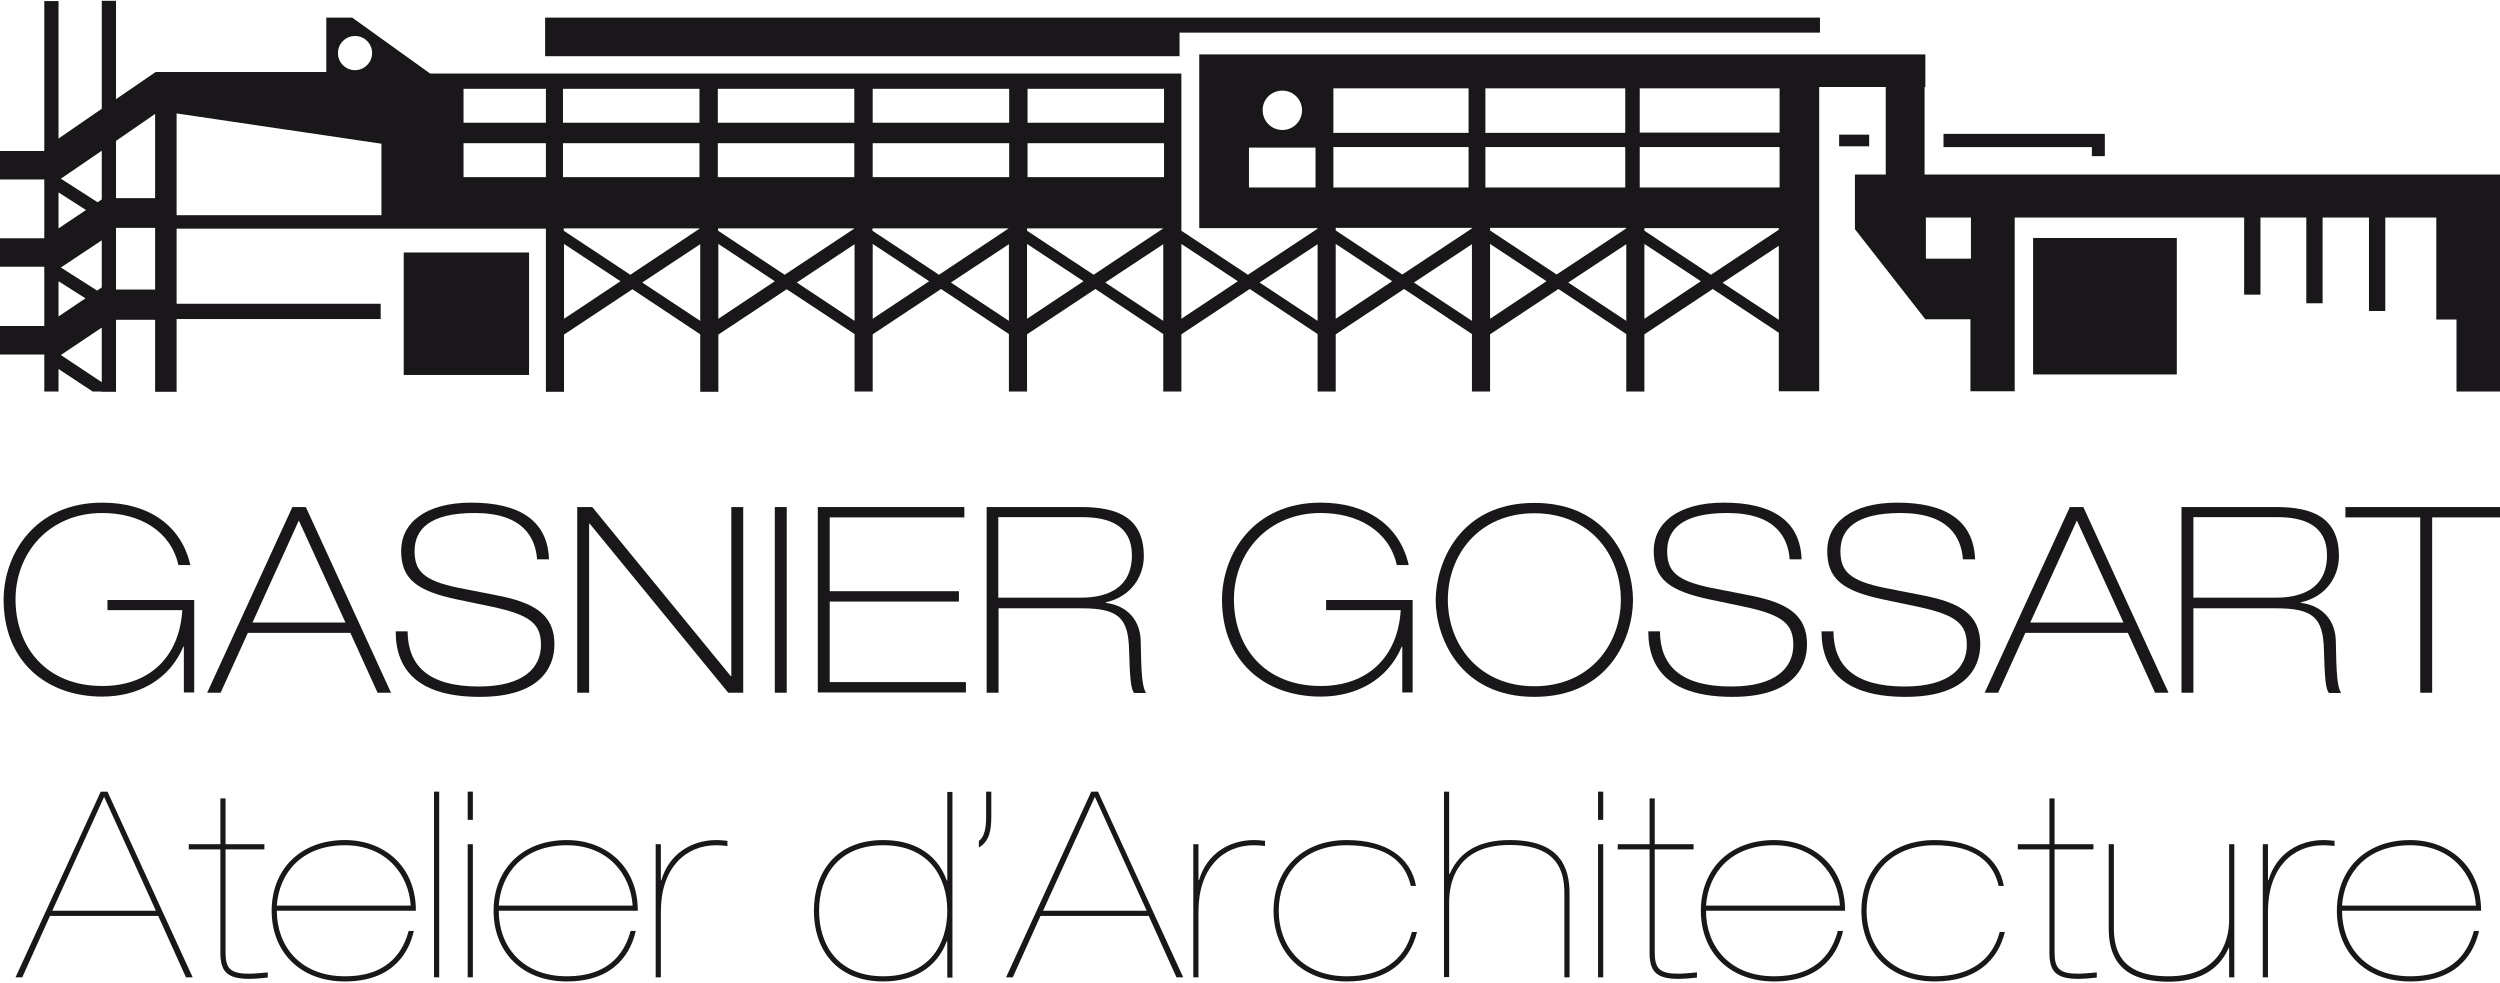 <?xml version="1.0" encoding="utf-8"?>
<!-- Generator: Adobe Illustrator 25.0.1, SVG Export Plug-In . SVG Version: 6.00 Build 0)  -->
<svg version="1.1" id="Calque_1" xmlns="http://www.w3.org/2000/svg" xmlns:xlink="http://www.w3.org/1999/xlink" x="0px" y="0px"
	 viewBox="0 0 965.4 379.7" style="enable-background:new 0 0 965.4 379.7;" xml:space="preserve">
<style type="text/css">
	.st0{fill:#1A171B;}
</style>
<g>
	<g>
		<rect x="67.5" y="117.3" class="st0" width="79.5" height="5.9"/>
		<rect x="155.9" y="97.5" class="st0" width="48.4" height="47.3"/>
		<polygon class="st0" points="702.8,6.8 455.5,6.8 443.2,6.8 210.5,6.8 210.5,21.7 455.5,21.7 455.5,12.6 702.8,12.6 		"/>
		<rect x="710.2" y="52" class="st0" width="11.6" height="4.5"/>
		<polygon class="st0" points="750.5,51.7 750.5,56.8 807.8,56.8 807.8,60.3 812.8,60.3 812.8,56.8 812.8,51.7 		"/>
		<rect x="785.1" y="91.9" class="st0" width="55.5" height="52.7"/>
		<path class="st0" d="M743.2,67.4V33.6h0.3V21h-40.9h-6.1H463.1v67.1h45.7v0.2l-26.9,17.8l-25.7-17v-2.4h0V28.4H166.1L136,6.8h-10
			v21H60.1l0.1,0.2h-0.1v-0.2L44.8,38.3v-38h-5.5v41.7L22.6,53.5V0.4h-5.5v57.9H-0.1v11h17.2V92H-0.1v11h17.2v22.9H-0.1v11h17.2
			v14.3h5.5v-8.7l13.2,8.7h3.5v0.1h5.5v-27.8h15.1v27.8h8.3v-63h97.9l0,0h44.7v63h7v-22.1l26.4-17.5l26.2,17.4v22.2h7v-22.1
			l26.4-17.5L330,129v22.2h7v-22.1l26.4-17.5l26.2,17.4v22.2h7v-22.1l26.4-17.5l26.2,17.4v22.2h7v-22.1l26.4-17.5l26.2,17.4v22.2h7
			v-22.1l26.4-17.5l26.2,17.4v22.2h7v-22.1l26.4-17.5L628,129v22.2h7v-22.1l26.4-17.5l25.5,16.9v22.6h15.6V88.1v-1.3V33.6h25.7v33.8
			h-11.9v14.9V84v4.5l27.2,34.8h17.4v27.8H778V84h88.6v29.8h6.3V84h17.7v33.1h6.3V84h17.9v36.1h6.3V84h19.7v39.4h7.8v27.8h16.9V84
			V68.9v-1.5H743.2z M495.2,35c4.2,0,7.6,3.4,7.6,7.6c0,4.2-3.4,7.6-7.6,7.6c-4.2,0-7.6-3.4-7.6-7.6C487.5,38.4,490.9,35,495.2,35z
			 M508,72.4h-25.7V57H508V72.4z M22.6,74.3l10.6,6.8l-10.6,7.1V74.3z M22.6,108.6l10.4,6.6l-10.4,7V108.6z M39.3,147.6l-15.8-10.5
			l15.8-10.6V147.6z M39.3,111l-1.8,1.2l-14-8.9l15.8-10.5V111z M39.3,77l-1.6,1.1L23.5,69l15.8-10.8V77z M59.9,111.8H44.8V88h15.1
			V111.8z M59.9,76.5H44.8V54.4L59.9,44V76.5z M137.1,13.9c3.7,0,6.6,3,6.6,6.6s-3,6.6-6.6,6.6c-3.7,0-6.6-3-6.6-6.6
			S133.4,13.9,137.1,13.9z M147.4,83.1H68.2V43.8l79.1,11.7V83.1z M396.8,34.3h52.7v13.1h-52.7V34.3z M396.8,55.3h52.7v13.1h-52.7
			V55.3z M337,34.3h52.7v13.1H337V34.3z M337,55.3h52.7v13.1H337V55.3z M277.2,34.3h52.7v13.1h-52.7V34.3z M277.2,55.3h52.7v13.1
			h-52.7V55.3z M217.4,34.3h52.7v13.1h-52.7V34.3z M217.4,55.3h52.7v13.1h-52.7V55.3z M179,34.3h31.8v13.1H179V34.3z M179,55.3h31.8
			v13.1H179V55.3z M217.8,123.1V94.2l21.8,14.4L217.8,123.1z M270.4,123.9L248,109.1l22.4-14.8V123.9z M243.4,106.1l-25.7-17v-0.9
			h52.6v0L243.4,106.1z M277.4,123.1V94.2l21.8,14.4L277.4,123.1z M330,123.9l-22.3-14.8L330,94.3V123.9z M303,106.1l-25.7-17v-0.9
			H330v0L303,106.1z M337,123.1V94.2l21.8,14.4L337,123.1z M389.6,123.9l-22.4-14.8l22.4-14.8V123.9z M362.6,106.1l-25.7-17v-0.9
			h52.6v0L362.6,106.1z M396.6,123.1V94.2l21.8,14.4L396.6,123.1z M449.2,123.9l-22.4-14.8l22.4-14.8V123.9z M422.3,106.1l-25.7-17
			v-0.9h52.6v0L422.3,106.1z M456.2,123.1V94.2l21.8,14.4L456.2,123.1z M508.8,123.9l-22.4-14.8l22.4-14.8V123.9z M573.6,34.1h54
			v17.2h-54V34.1z M514.9,34.1h52.2v17.2h-52.2V34.1z M514.9,72.4V56.8h52.2v15.6H514.9z M515.8,123.1V94.2l21.8,14.4L515.8,123.1z
			 M568.4,123.9l-22.4-14.8l22.4-14.8V123.9z M568.4,88.2l-26.9,17.8l-25.7-17v-1h52.6V88.2z M573.6,72.4V56.8h54v15.6H573.6z
			 M575.4,123.1V94.2l21.8,14.4L575.4,123.1z M628,123.9l-22.4-14.8L628,94.3V123.9z M628,88.2l-26.9,17.8l-25.7-17v-1H628V88.2z
			 M635,123.1V94.2l21.8,14.4L635,123.1z M686.9,123.5l-21.7-14.3l21.7-14.3V123.5z M686.9,88.7l-26.2,17.4l-25.7-17v-1h51.9V88.7z
			 M687.2,72.4h-54V56.8h54V72.4z M687.2,51.2h-54V34.1h54V51.2z M761.1,99.9h-17.4V84h17.4V99.9z"/>
	</g>
	<g>
		<path class="st0" d="M41.5,231.7H75v35.7h-4v-17.7h-0.2c-5.4,12.9-17.6,19.3-31.3,19.3c-21.8,0-38.1-13.8-38.1-37.4
			c0-17.4,11.9-37.5,38.1-37.5c17.6,0,30.5,8.6,34,24.1h-4.6c-3-13.3-15.1-20.1-29.4-20.1c-20.5,0-33.5,15.4-33.5,33.4
			c0,18,11.5,33.4,33.5,33.4c18.1,0,29.8-11.1,30.9-29.3H41.5V231.7z"/>
		<path class="st0" d="M112.9,195.8h5.2l32.9,71.7h-5.2l-10.5-23.1H95.7l-10.5,23.1h-5.2L112.9,195.8z M97.5,240.4h35.9l-18-39.4
			L97.5,240.4z"/>
		<path class="st0" d="M157.4,243.8c0.1,13.4,8.2,21.3,27.5,21.3c17.6,0,24-7.5,24-16c0-8-3.8-11.6-18.9-14.8l-13.4-2.8
			c-15.7-3.3-21.7-7.9-21.7-18.8c0-10.7,9.3-18.6,27.1-18.6c18.1,0,29.5,6.6,30,21.9h-4.6c-0.6-8.2-5.2-17.9-24.1-17.9
			c-17.5,0-23.2,6.4-23.2,14.7c0,7.6,3.3,11.4,17,14.2l14.8,2.9c14.4,2.8,22.2,7.4,22.2,18.9c0,9.7-6.4,20.3-28.8,20.3
			c-23.5,0-32.5-10.1-32.5-25.3H157.4z"/>
		<path class="st0" d="M222.9,195.8h5.8l53.5,65.3h0.2v-65.3h4.6v71.7h-5.8l-53.5-65.3h-0.2v65.3h-4.6V195.8z"/>
		<path class="st0" d="M299.2,195.8h4.6v71.7h-4.6V195.8z"/>
		<path class="st0" d="M315.8,195.8h56.6v4h-52v28.5h49.9v4h-49.9v31.1h52.6v4h-57.2V195.8z"/>
		<path class="st0" d="M380.9,195.8h36.6c13.8,0,24.2,3.9,24.2,19c0,7.4-4.5,15.5-14.7,17.8v0.2c8.7,1.1,13.4,7.1,13.5,14.9
			c0.2,13.1,0.6,17.3,2,19.9H438c-1.3-1.2-1.7-5.7-2-16.7c-0.3-12.5-4.3-16-18.5-16h-31.9v32.6h-4.6V195.8z M385.5,230.8h31.2
			c4.5,0,20.4,0,20.4-16.4c0-11.6-9-14.7-19.2-14.7h-32.4V230.8z"/>
		<path class="st0" d="M512.1,231.7h33.4v35.7h-4v-17.7h-0.2c-5.4,12.9-17.6,19.3-31.3,19.3c-21.8,0-38.1-13.8-38.1-37.4
			c0-17.4,11.9-37.5,38.1-37.5c17.6,0,30.5,8.6,34,24.1h-4.6c-3-13.3-15.1-20.1-29.4-20.1c-20.5,0-33.5,15.4-33.5,33.4
			c0,18,11.5,33.4,33.5,33.4c18.1,0,29.8-11.1,30.9-29.3h-28.8V231.7z"/>
		<path class="st0" d="M592.5,194.2c29.1,0,38.1,23.4,38.1,37.5c0,14.1-8.9,37.4-38.1,37.4c-29.1,0-38.1-23.4-38.1-37.4
			C554.5,217.6,563.4,194.2,592.5,194.2z M592.5,265c21.6,0,33.4-16.3,33.4-33.4c0-17.2-11.8-33.4-33.4-33.4
			c-21.6,0-33.4,16.3-33.4,33.4C559.1,248.8,571,265,592.5,265z"/>
		<path class="st0" d="M641,243.8c0.1,13.4,8.2,21.3,27.5,21.3c17.6,0,24-7.5,24-16c0-8-3.8-11.6-18.9-14.8l-13.3-2.8
			c-15.7-3.3-21.7-7.9-21.7-18.8c0-10.7,9.3-18.6,27.1-18.6c18.1,0,29.5,6.6,30,21.9h-4.6c-0.6-8.2-5.2-17.9-24.1-17.9
			c-17.5,0-23.2,6.4-23.2,14.7c0,7.6,3.3,11.4,17,14.2l14.8,2.9c14.4,2.8,22.2,7.4,22.2,18.9c0,9.7-6.4,20.3-28.8,20.3
			c-23.5,0-32.5-10.1-32.5-25.3H641z"/>
		<path class="st0" d="M708,243.8c0.1,13.4,8.2,21.3,27.5,21.3c17.6,0,24-7.5,24-16c0-8-3.8-11.6-18.9-14.8l-13.3-2.8
			c-15.7-3.3-21.7-7.9-21.7-18.8c0-10.7,9.3-18.6,27.1-18.6c18.1,0,29.5,6.6,30,21.9H758c-0.6-8.2-5.2-17.9-24.1-17.9
			c-17.5,0-23.2,6.4-23.2,14.7c0,7.6,3.3,11.4,17,14.2l14.8,2.9c14.4,2.8,22.2,7.4,22.2,18.9c0,9.7-6.4,20.3-28.8,20.3
			c-23.5,0-32.5-10.1-32.5-25.3H708z"/>
		<path class="st0" d="M799.3,195.8h5.2l32.9,71.7h-5.2l-10.5-23.1h-39.6l-10.5,23.1h-5.2L799.3,195.8z M784,240.4h36l-18-39.4
			L784,240.4z"/>
		<path class="st0" d="M842.4,195.8h36.6c13.8,0,24.2,3.9,24.2,19c0,7.4-4.5,15.5-14.7,17.8v0.2c8.7,1.1,13.4,7.1,13.5,14.9
			c0.2,13.1,0.6,17.3,2,19.9h-4.6c-1.3-1.2-1.7-5.7-2-16.7c-0.3-12.5-4.3-16-18.5-16H847v32.6h-4.6V195.8z M847,230.8h31.2
			c4.5,0,20.4,0,20.4-16.4c0-11.6-9-14.7-19.2-14.7H847V230.8z"/>
		<path class="st0" d="M905.6,195.8h62.5v4h-28.9v67.7h-4.6v-67.7h-28.9V195.8z"/>
	</g>
	<g>
		<path class="st0" d="M38.9,305.7h2.6l32.9,71.7h-2.6l-10.7-23.7H19.3L8.6,377.4H6L38.9,305.7z M20.2,351.7h40l-20-44L20.2,351.7z"
			/>
		<path class="st0" d="M85.1,328H72.9v-2h12.2v-17.7h2V326h15v2h-15v39.9c0,6.2,2,8.1,9.1,8.1c2.1,0,4.8-0.3,7.2-0.5v2
			c-2.6,0.3-5.3,0.5-7.2,0.5c-9,0-11.1-3.3-11.1-10.2V328z"/>
		<path class="st0" d="M106.9,351.7c0,13.6,9,25.3,26.3,25.3c17.9,0,22.8-10.9,24.6-17.5h2c-1.6,7.2-7.2,19.5-26.6,19.5
			c-17.5,0-28.3-11.6-28.3-27.3c0-15.7,10.8-27.3,28.3-27.3c15,0,27.4,10,27.4,27.3H106.9z M158.6,349.7
			c-0.8-12.2-9.6-23.3-25.4-23.3c-16.6,0-25.4,10.6-26.3,23.3H158.6z"/>
		<path class="st0" d="M167.6,305.7h2v71.7h-2V305.7z"/>
		<path class="st0" d="M180.6,305.7h2v10.9h-2V305.7z M180.6,326h2v51.4h-2V326z"/>
		<path class="st0" d="M192.6,351.7c0,13.6,9,25.3,26.3,25.3c17.9,0,22.8-10.9,24.6-17.5h2c-1.6,7.2-7.2,19.5-26.6,19.5
			c-17.5,0-28.3-11.6-28.3-27.3c0-15.7,10.8-27.3,28.3-27.3c14.9,0,27.4,10,27.4,27.3H192.6z M244.3,349.7
			c-0.8-12.2-9.6-23.3-25.4-23.3c-16.6,0-25.4,10.6-26.3,23.3H244.3z"/>
		<path class="st0" d="M253.2,326h2v13.9h0.2c3-10.3,11.8-15.5,21.2-15.5c1.8,0,3.3,0.2,4.3,0.3v2c-1.5-0.2-3.2-0.3-4.4-0.3
			c-11.7,0-21.3,8.7-21.3,25.6v25.4h-2V326z"/>
		<path class="st0" d="M365.8,363.5h-0.2c-3.8,10.1-12.7,15.5-24.5,15.5c-18.6,0-26.8-12.9-26.8-27.3c0-14.5,8.2-27.3,26.8-27.3
			c10.2,0,20.3,4,24.5,15.6h0.2v-34.2h2v71.7h-2V363.5z M341.1,377c17.5,0,24.7-12.1,24.7-25.3c0-13.1-7.2-25.3-24.7-25.3
			c-17.6,0-24.8,12.2-24.8,25.3C316.3,364.8,323.5,377,341.1,377z"/>
		<path class="st0" d="M380.8,305.7h2v9.5c0,5.5-0.7,9.6-4.8,12.1v-2.6c2.2-1.4,2.8-5.4,2.8-8.8V305.7z"/>
		<path class="st0" d="M421.4,305.7h2.6l32.9,71.7h-2.6l-10.7-23.7h-41.8l-10.7,23.7h-2.6L421.4,305.7z M402.8,351.7h40l-20-44
			L402.8,351.7z"/>
		<path class="st0" d="M460.8,326h2v13.9h0.2c3-10.3,11.8-15.5,21.2-15.5c1.8,0,3.3,0.2,4.3,0.3v2c-1.5-0.2-3.2-0.3-4.4-0.3
			c-11.7,0-21.3,8.7-21.3,25.6v25.4h-2V326z"/>
		<path class="st0" d="M547.2,359.9c-2.8,11.4-11.5,19.1-27.1,19.1c-17.5,0-28.3-11.6-28.3-27.3c0-15.7,10.8-27.3,28.3-27.3
			c15.1,0,24.7,6.6,26.7,17.7h-2c-2-8.7-8.6-15.7-24.7-15.7c-17.3,0-26.3,11.7-26.3,25.3c0,13.6,9,25.3,26.3,25.3
			c13.2,0,22.2-5.9,25.1-17.1H547.2z"/>
		<path class="st0" d="M557.6,305.7h2v31.8h0.2c4-9.1,11.9-13.1,23.2-13.1c19.7,0,23.1,10.8,23.1,20.7v32.3h-2V345
			c0-8.6-2.6-18.7-21.1-18.7c-21.4,0-23.4,15.6-23.4,22.2v28.8h-2V305.7z"/>
		<path class="st0" d="M617.1,305.7h2v10.9h-2V305.7z M617.1,326h2v51.4h-2V326z"/>
		<path class="st0" d="M637,328h-12.3v-2H637v-17.7h2V326h15v2h-15v39.9c0,6.2,2,8.1,9.1,8.1c2.1,0,4.8-0.3,7.2-0.5v2
			c-2.6,0.3-5.3,0.5-7.2,0.5c-9,0-11.1-3.3-11.1-10.2V328z"/>
		<path class="st0" d="M658.8,351.7c0,13.6,9,25.3,26.3,25.3c17.9,0,22.8-10.9,24.6-17.5h2c-1.6,7.2-7.2,19.5-26.6,19.5
			c-17.5,0-28.3-11.6-28.3-27.3c0-15.7,10.8-27.3,28.3-27.3c15,0,27.4,10,27.4,27.3H658.8z M710.5,349.7
			c-0.8-12.2-9.6-23.3-25.4-23.3c-16.6,0-25.4,10.6-26.3,23.3H710.5z"/>
		<path class="st0" d="M774.2,359.9c-2.8,11.4-11.5,19.1-27.1,19.1c-17.5,0-28.3-11.6-28.3-27.3c0-15.7,10.8-27.3,28.3-27.3
			c15.1,0,24.7,6.6,26.7,17.7h-2c-2-8.7-8.6-15.7-24.7-15.7c-17.3,0-26.3,11.7-26.3,25.3c0,13.6,9,25.3,26.3,25.3
			c13.2,0,22.2-5.9,25.1-17.1H774.2z"/>
		<path class="st0" d="M791.4,328h-12.2v-2h12.2v-17.7h2V326h15v2h-15v39.9c0,6.2,2,8.1,9.1,8.1c2.1,0,4.8-0.3,7.2-0.5v2
			c-2.6,0.3-5.3,0.5-7.2,0.5c-9,0-11.1-3.3-11.1-10.2V328z"/>
		<path class="st0" d="M862.8,377.4h-2v-11.5l-0.2,0.2c-3.9,8.9-12,13-23.2,13c-19.7,0-23.1-10.8-23.1-20.7V326h2v32.3
			c0,8.6,2.6,18.7,21.1,18.7c21.3,0,23.4-15.9,23.4-21.7V326h2V377.4z"/>
		<path class="st0" d="M873.8,326h2v13.9h0.2c3-10.3,11.8-15.5,21.2-15.5c1.8,0,3.3,0.2,4.3,0.3v2c-1.5-0.2-3.2-0.3-4.4-0.3
			c-11.7,0-21.3,8.7-21.3,25.6v25.4h-2V326z"/>
		<path class="st0" d="M904.4,351.7c0,13.6,9,25.3,26.3,25.3c17.9,0,22.8-10.9,24.6-17.5h2c-1.6,7.2-7.2,19.5-26.6,19.5
			c-17.5,0-28.3-11.6-28.3-27.3c0-15.7,10.8-27.3,28.3-27.3c14.9,0,27.4,10,27.4,27.3H904.4z M956.1,349.7
			c-0.8-12.2-9.6-23.3-25.4-23.3c-16.6,0-25.4,10.6-26.3,23.3H956.1z"/>
	</g>
</g>
</svg>

